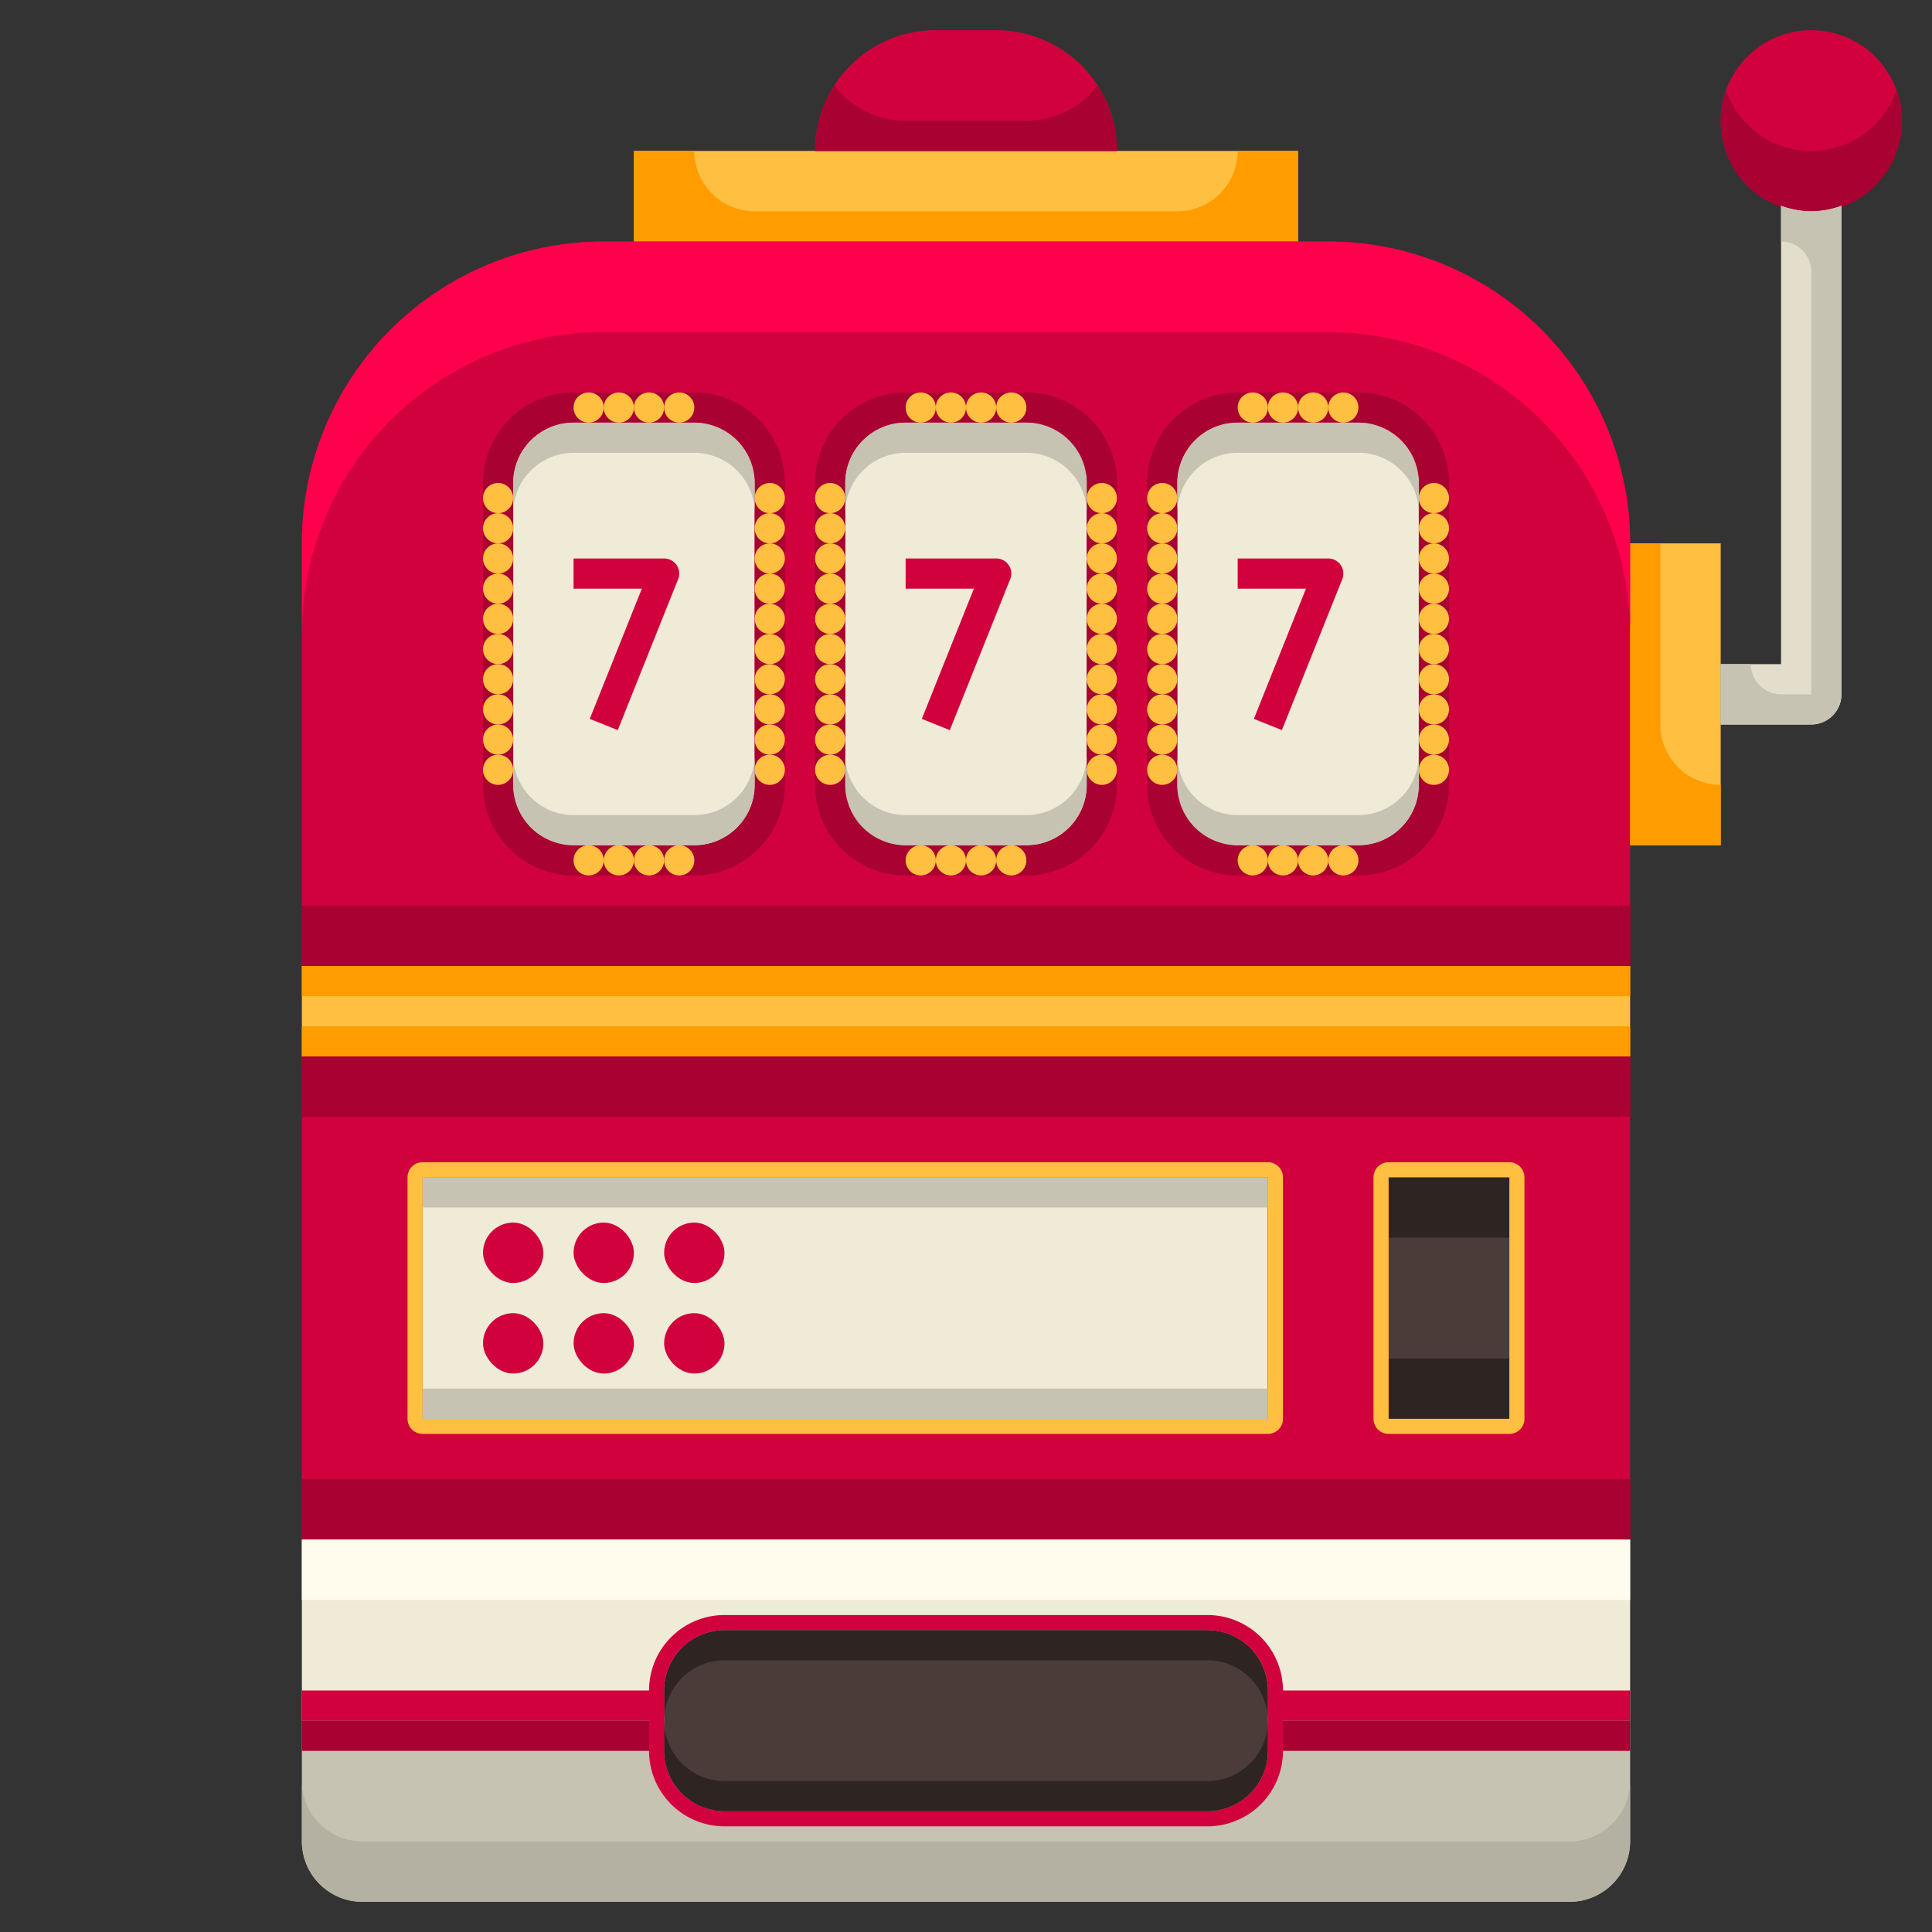 <svg height="512" viewBox="0 0 64 64" width="512" xmlns="http://www.w3.org/2000/svg"><rect x="0" y="0" width="64" height="64" fill="#333333" stroke="none"/><g id="_16-Casino_chip" data-name="16-Casino chip"><path d="m10 32h44v3h-44z" fill="#ffbf40"/><path d="m42 57v1a2.006 2.006 0 0 1 -2 2h-16a2.006 2.006 0 0 1 -2-2v-2a2.006 2.006 0 0 1 2-2h16a2.006 2.006 0 0 1 2 2z" fill="#4b3c39"/><path d="m46 39h4v8h-4z" fill="#4b3c39"/><path d="m14 39h28v8h-28z" fill="#f0ebd7"/><path d="m57 23v5h-3v-10h3z" fill="#ffbf40"/><path d="m43 5v3h-22v-3h6 10z" fill="#ffbf40"/><circle cx="60" cy="4" fill="#d1013e" r="3"/><path d="m37 5h-10a3.995 3.995 0 0 1 4-4h2a4 4 0 0 1 4 4z" fill="#d1013e"/><path d="m54 35v16h-44v-16zm-4 12v-8h-4v8zm-8 0v-8h-28v8z" fill="#d1013e"/><path d="m44 57h10v4a2.006 2.006 0 0 1 -2 2h-40a2.006 2.006 0 0 1 -2-2v-4h12v1a2.006 2.006 0 0 0 2 2h16a2.006 2.006 0 0 0 2-2v-1z" fill="#c7c3b2"/><path d="m44 57h-2v-1a2.006 2.006 0 0 0 -2-2h-16a2.006 2.006 0 0 0 -2 2v1h-12v-6h44v6z" fill="#f0ebd7"/><path d="m54 28v4h-44v-14a10 10 0 0 1 10-10h24a10 10 0 0 1 10 10z" fill="#d1013e"/><rect fill="#f0ebd7" height="14" rx="2" width="8" x="17" y="14"/><rect fill="#f0ebd7" height="14" rx="2" width="8" x="28" y="14"/><rect fill="#f0ebd7" height="14" rx="2" width="8" x="39" y="14"/><path d="m40 54h-16a2.006 2.006 0 0 0 -2 2v1a2.006 2.006 0 0 1 2-2h16a2.006 2.006 0 0 1 2 2v-1a2.006 2.006 0 0 0 -2-2z" fill="#2e2523"/><path d="m40 59h-16a2.006 2.006 0 0 1 -2-2v1a2.006 2.006 0 0 0 2 2h16a2.006 2.006 0 0 0 2-2v-1a2.006 2.006 0 0 1 -2 2z" fill="#2e2523"/><path d="m60 5a2.986 2.986 0 0 1 -2.817-2 3 3 0 1 0 5.634 0 2.986 2.986 0 0 1 -2.817 2z" fill="#a80132"/><path d="m52 61h-40a2.006 2.006 0 0 1 -2-2v2a2.006 2.006 0 0 0 2 2h40a2.006 2.006 0 0 0 2-2v-2a2.006 2.006 0 0 1 -2 2z" fill="#b5b1a2"/><path d="m59 6.817v15.183h-2v2h3a1 1 0 0 0 1-1v-16.183a2.824 2.824 0 0 1 -2 0z" fill="#e3decb"/><path d="m60 7a2.986 2.986 0 0 1 -1-.183v1.183a1 1 0 0 1 1 1v14h-1a1 1 0 0 1 -1-1h-1v2h3a1 1 0 0 0 1-1v-16.183a2.986 2.986 0 0 1 -1 .183z" fill="#c7c3b2"/><path d="m55 18v6a2 2 0 0 0 2 2v2h-3v-10z" fill="#ff9c00"/><path d="m23 5a2 2 0 0 0 2 2h14a2 2 0 0 0 2-2h2v3h-22v-3z" fill="#ff9c00"/><path d="m34 4h-4a2.984 2.984 0 0 1 -2.356-1.163 4 4 0 0 0 -.644 2.163h10a3.978 3.978 0 0 0 -.643-2.164 2.983 2.983 0 0 1 -2.357 1.164z" fill="#a80132"/><path d="m20.464 24.186-.928-.372 1.726-4.314h-2.262v-1h3a.5.5 0 0 1 .464.686z" fill="#d1013e"/><path d="m31.464 24.186-.928-.372 1.726-4.314h-2.262v-1h3a.5.5 0 0 1 .464.686z" fill="#d1013e"/><path d="m42.464 24.186-.928-.372 1.726-4.314h-2.262v-1h3a.5.5 0 0 1 .464.686z" fill="#d1013e"/><path d="m23 13h-4a3 3 0 0 0 -3 3v10a3 3 0 0 0 3 3h4a3 3 0 0 0 3-3v-10a3 3 0 0 0 -3-3zm2 13a2 2 0 0 1 -2 2h-4a2 2 0 0 1 -2-2v-10a2 2 0 0 1 2-2h4a2 2 0 0 1 2 2z" fill="#a80132"/><path d="m34 13h-4a3 3 0 0 0 -3 3v10a3 3 0 0 0 3 3h4a3 3 0 0 0 3-3v-10a3 3 0 0 0 -3-3zm2 13a2 2 0 0 1 -2 2h-4a2 2 0 0 1 -2-2v-10a2 2 0 0 1 2-2h4a2 2 0 0 1 2 2z" fill="#a80132"/><path d="m45 13h-4a3 3 0 0 0 -3 3v10a3 3 0 0 0 3 3h4a3 3 0 0 0 3-3v-10a3 3 0 0 0 -3-3zm2 13a2 2 0 0 1 -2 2h-4a2 2 0 0 1 -2-2v-10a2 2 0 0 1 2-2h4a2 2 0 0 1 2 2z" fill="#a80132"/><g fill="#ffbf40"><circle cx="47.5" cy="16.5" r=".5"/><circle cx="44.5" cy="13.5" r=".5"/><circle cx="43.5" cy="13.5" r=".5"/><circle cx="42.5" cy="13.5" r=".5"/><circle cx="41.5" cy="13.5" r=".5"/><circle cx="44.5" cy="28.5" r=".5"/><circle cx="43.5" cy="28.5" r=".5"/><circle cx="42.5" cy="28.5" r=".5"/><circle cx="41.5" cy="28.5" r=".5"/><circle cx="47.5" cy="17.5" r=".5"/><circle cx="47.5" cy="18.5" r=".5"/><circle cx="47.5" cy="19.5" r=".5"/><circle cx="47.5" cy="20.5" r=".5"/><circle cx="47.5" cy="21.5" r=".5"/><circle cx="47.5" cy="22.5" r=".5"/><circle cx="47.5" cy="23.5" r=".5"/><circle cx="47.5" cy="24.5" r=".5"/><circle cx="47.5" cy="25.5" r=".5"/><circle cx="38.5" cy="16.5" r=".5"/><circle cx="38.5" cy="17.5" r=".5"/><circle cx="38.5" cy="18.5" r=".5"/><circle cx="38.5" cy="19.5" r=".5"/><circle cx="38.5" cy="20.5" r=".5"/><circle cx="38.5" cy="21.5" r=".5"/><circle cx="38.5" cy="22.5" r=".5"/><circle cx="38.5" cy="23.5" r=".5"/><circle cx="38.5" cy="24.5" r=".5"/><circle cx="38.5" cy="25.5" r=".5"/><circle cx="36.5" cy="16.5" r=".5"/><circle cx="33.5" cy="13.5" r=".5"/><circle cx="32.5" cy="13.5" r=".5"/><circle cx="31.5" cy="13.5" r=".5"/><circle cx="30.5" cy="13.5" r=".5"/><circle cx="33.5" cy="28.5" r=".5"/><circle cx="32.5" cy="28.5" r=".5"/><circle cx="31.5" cy="28.5" r=".5"/><circle cx="30.5" cy="28.5" r=".5"/><circle cx="36.5" cy="17.5" r=".5"/><circle cx="36.5" cy="18.5" r=".5"/><circle cx="36.5" cy="19.5" r=".5"/><circle cx="36.5" cy="20.5" r=".5"/><circle cx="36.5" cy="21.5" r=".5"/><circle cx="36.5" cy="22.5" r=".5"/><circle cx="36.5" cy="23.5" r=".5"/><circle cx="36.5" cy="24.5" r=".5"/><circle cx="36.5" cy="25.5" r=".5"/><circle cx="27.5" cy="16.5" r=".5"/><circle cx="27.5" cy="17.5" r=".5"/><circle cx="27.5" cy="18.5" r=".5"/><circle cx="27.5" cy="19.5" r=".5"/><circle cx="27.5" cy="20.5" r=".5"/><circle cx="27.5" cy="21.5" r=".5"/><circle cx="27.5" cy="22.5" r=".5"/><circle cx="27.5" cy="23.5" r=".5"/><circle cx="27.5" cy="24.5" r=".5"/><circle cx="27.5" cy="25.5" r=".5"/><circle cx="25.5" cy="16.5" r=".5"/><circle cx="22.5" cy="13.5" r=".5"/><circle cx="21.5" cy="13.5" r=".5"/><circle cx="20.5" cy="13.5" r=".5"/><circle cx="19.5" cy="13.5" r=".5"/><circle cx="22.5" cy="28.5" r=".5"/><circle cx="21.5" cy="28.5" r=".5"/><circle cx="20.5" cy="28.5" r=".5"/><circle cx="19.5" cy="28.5" r=".5"/><circle cx="25.5" cy="17.5" r=".5"/><circle cx="25.5" cy="18.5" r=".5"/><circle cx="25.5" cy="19.5" r=".5"/><circle cx="25.5" cy="20.5" r=".5"/><circle cx="25.5" cy="21.5" r=".5"/><circle cx="25.5" cy="22.5" r=".5"/><circle cx="25.5" cy="23.5" r=".5"/><circle cx="25.5" cy="24.5" r=".5"/><circle cx="25.5" cy="25.5" r=".5"/><circle cx="16.5" cy="16.5" r=".5"/><circle cx="16.5" cy="17.5" r=".5"/><circle cx="16.5" cy="18.5" r=".5"/><circle cx="16.5" cy="19.5" r=".5"/><circle cx="16.5" cy="20.5" r=".5"/><circle cx="16.5" cy="21.5" r=".5"/><circle cx="16.5" cy="22.5" r=".5"/><circle cx="16.5" cy="23.5" r=".5"/><circle cx="16.5" cy="24.5" r=".5"/><circle cx="16.5" cy="25.5" r=".5"/></g><path d="m45 14h-4a2 2 0 0 0 -2 2v1a2 2 0 0 1 2-2h4a2 2 0 0 1 2 2v-1a2 2 0 0 0 -2-2z" fill="#c7c3b2"/><path d="m45 27h-4a2 2 0 0 1 -2-2v1a2 2 0 0 0 2 2h4a2 2 0 0 0 2-2v-1a2 2 0 0 1 -2 2z" fill="#c7c3b2"/><path d="m34 14h-4a2 2 0 0 0 -2 2v1a2 2 0 0 1 2-2h4a2 2 0 0 1 2 2v-1a2 2 0 0 0 -2-2z" fill="#c7c3b2"/><path d="m34 27h-4a2 2 0 0 1 -2-2v1a2 2 0 0 0 2 2h4a2 2 0 0 0 2-2v-1a2 2 0 0 1 -2 2z" fill="#c7c3b2"/><path d="m23 14h-4a2 2 0 0 0 -2 2v1a2 2 0 0 1 2-2h4a2 2 0 0 1 2 2v-1a2 2 0 0 0 -2-2z" fill="#c7c3b2"/><path d="m23 27h-4a2 2 0 0 1 -2-2v1a2 2 0 0 0 2 2h4a2 2 0 0 0 2-2v-1a2 2 0 0 1 -2 2z" fill="#c7c3b2"/><path d="m10 34h44v1h-44z" fill="#ff9c00"/><path d="m10 32h44v1h-44z" fill="#ff9c00"/><path d="m46 39h4v2h-4z" fill="#2e2523"/><path d="m46 45h4v2h-4z" fill="#2e2523"/><path d="m50 38.5h-4a.5.5 0 0 0 -.5.5v8a.5.5 0 0 0 .5.5h4a.5.5 0 0 0 .5-.5v-8a.5.5 0 0 0 -.5-.5zm0 8.5h-4v-8h4z" fill="#ffbf40"/><path d="m42 38.5h-28a.5.5 0 0 0 -.5.5v8a.5.5 0 0 0 .5.5h28a.5.5 0 0 0 .5-.5v-8a.5.5 0 0 0 -.5-.5zm0 8.5h-28v-8h28z" fill="#ffbf40"/><rect fill="#d1013e" height="2" rx="1" width="2" x="16" y="40.5"/><rect fill="#d1013e" height="2" rx="1" width="2" x="19" y="40.5"/><rect fill="#d1013e" height="2" rx="1" width="2" x="16" y="43.5"/><rect fill="#d1013e" height="2" rx="1" width="2" x="22" y="40.5"/><path d="m14 39h28v1h-28z" fill="#c7c3b2"/><path d="m14 46h28v1h-28z" fill="#c7c3b2"/><rect fill="#d1013e" height="2" rx="1" width="2" x="19" y="43.5"/><rect fill="#d1013e" height="2" rx="1" width="2" x="22" y="43.5"/><path d="m10 49h44v2h-44z" fill="#a80132"/><path d="m10 35h44v2h-44z" fill="#a80132"/><path d="m10 30h44v2h-44z" fill="#a80132"/><path d="m44 8h-24a10 10 0 0 0 -10 10v3a10 10 0 0 1 10-10h24a10 10 0 0 1 10 10v-3a10 10 0 0 0 -10-10z" fill="#ff014c"/><path d="m10 51h44v2h-44z" fill="#fffced"/><path d="m42 56h12v1h-12z" fill="#d1013e"/><path d="m42 57h12v1h-12z" fill="#a80132"/><path d="m10 56h12v1h-12z" fill="#d1013e"/><path d="m10 57h12v1h-12z" fill="#a80132"/><path d="m40 53.5h-16a2.5 2.5 0 0 0 -2.5 2.5v2a2.5 2.5 0 0 0 2.5 2.5h16a2.5 2.5 0 0 0 2.5-2.5v-2a2.5 2.5 0 0 0 -2.5-2.5zm2 3.5v1a2.006 2.006 0 0 1 -2 2h-16a2.006 2.006 0 0 1 -2-2v-2a2.006 2.006 0 0 1 2-2h16a2.006 2.006 0 0 1 2 2z" fill="#d1013e"/></g></svg>